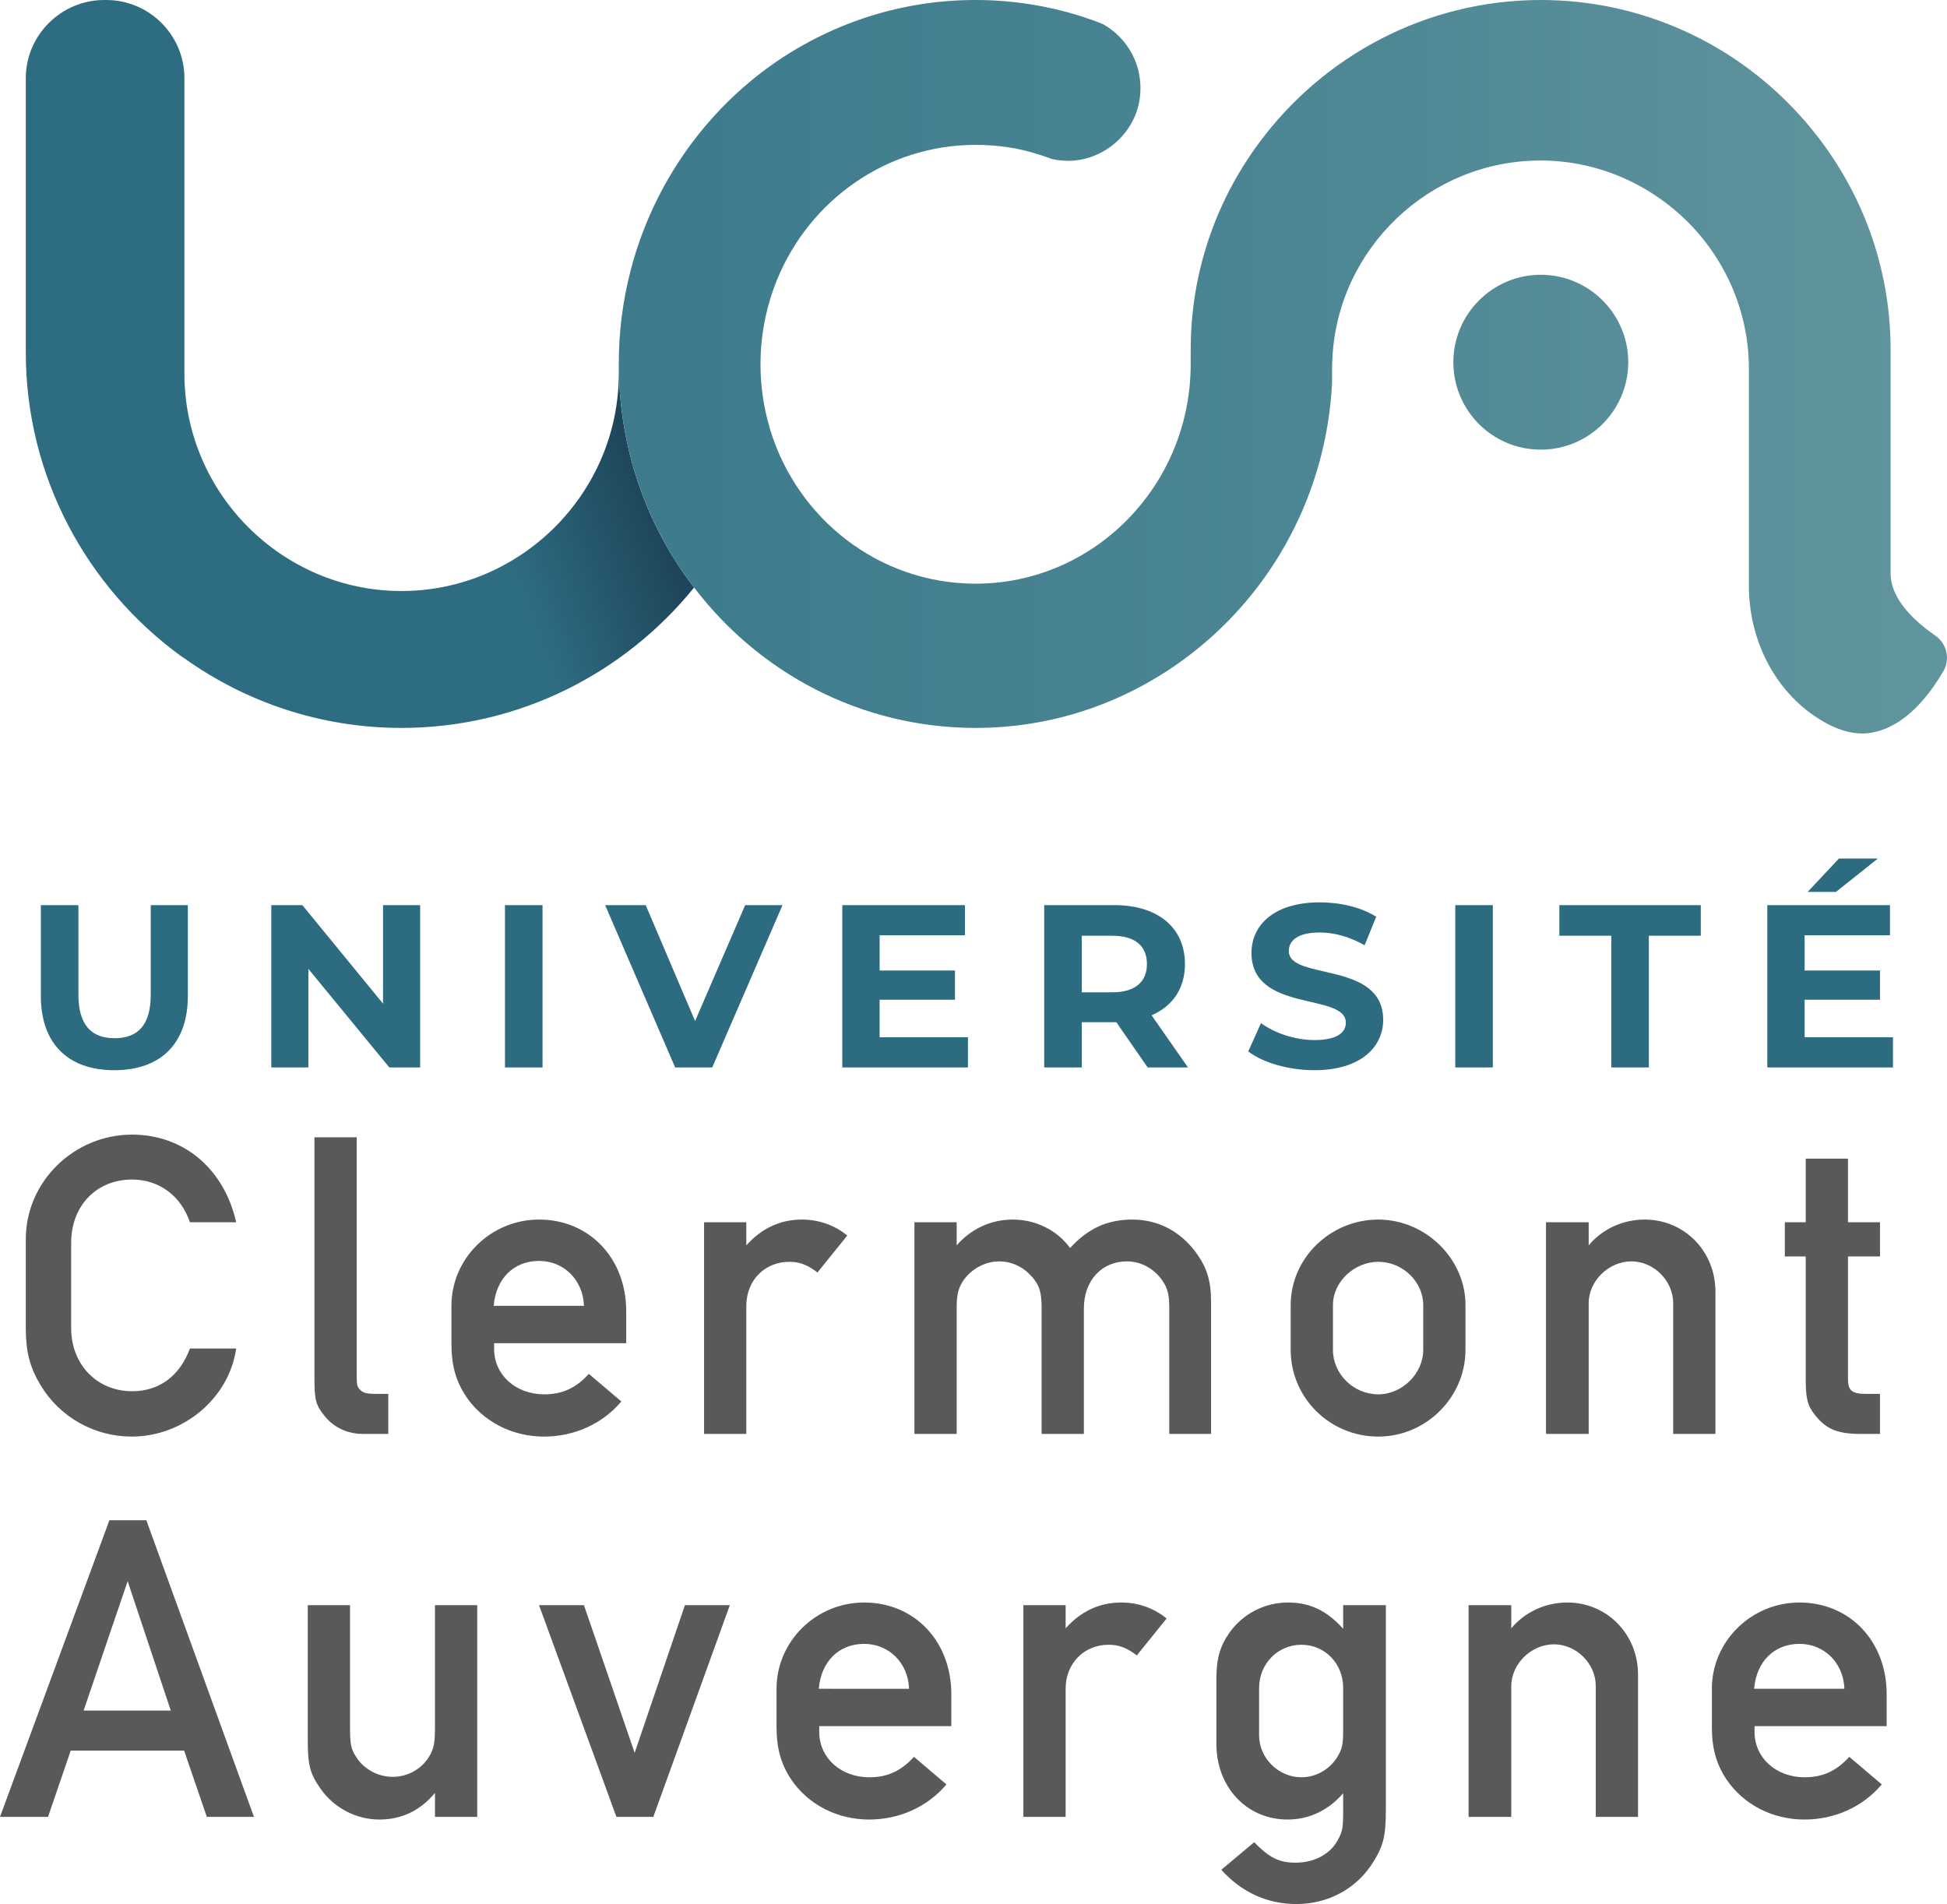 <svg xmlns="http://www.w3.org/2000/svg" width="600" height="586.811" viewBox="0 0 600 586.811"><linearGradient id="a" gradientUnits="userSpaceOnUse" x1="11.691" y1="136.461" x2="178.453" y2="75.765" gradientTransform="translate(0 2.743)"><stop offset=".706" stop-color="#2e6c82"/><stop offset=".967" stop-color="#1e465a"/></linearGradient><path d="M213.898 181.066c-21.342 26.358-53.896 43.274-90.188 43.274-24.883 0-47.996-7.966-66.88-21.44-.393-.295-.786-.492-1.18-.787-28.817-21.047-47.7-55.175-47.7-93.533V24.096C7.95 10.82 18.867 0 32.144 0h.59c13.278 0 24.097 10.819 24.097 24.096v91.074c0 36.784 30.095 66.978 66.879 66.978s66.977-30.194 66.977-66.978v-3.049c0 26.063 8.655 50.061 23.211 68.945z" fill="url(#a)"/><linearGradient id="b" gradientUnits="userSpaceOnUse" x1="190.687" y1="113.028" x2="600" y2="113.028"><stop offset="0" stop-color="#3c7a8c"/><stop offset=".502" stop-color="#4c8694"/><stop offset=".997" stop-color="#61959d"/></linearGradient><path d="M596.29 195.818c-5.802-4.032-13.67-10.917-13.67-19.08v-68.944c0-29.703-12.098-56.553-31.67-76.125C531.477 12.097 504.43 0 474.826 0c-35.505 0-67.174 17.408-86.845 44.062-13.277 17.9-21.047 39.93-21.047 63.732v4.425c0 37.374-29.702 67.666-66.29 67.666-29.898 0-55.175-20.162-63.436-47.897v-.098c-1.869-6.196-2.852-12.884-2.852-19.67 0-8.95 1.77-17.9 5.212-26.26 10.032-24.293 33.637-41.308 61.077-41.308 6.59 0 12.884.885 18.785 2.754 1.574.491 3.147.983 4.623 1.573 1.77.394 3.54.59 5.409.59 10.72-.196 20.162-8.36 21.736-18.982 1.475-9.933-3.541-18.883-11.41-23.21h-.098c-2.065-.886-4.13-1.574-6.196-2.263-.098-.098-.196-.098-.295-.098C322.872 1.77 311.955 0 300.645 0c-22.523 0-43.472 6.885-61.077 18.785-29.407 20.064-48.88 54.389-48.88 93.336 0 26.063 8.654 49.963 23.21 68.945 20.064 26.358 51.438 43.275 86.747 43.275 24.883 0 47.799-8.459 66.289-22.72 25.178-19.375 41.898-49.57 43.57-83.697v-4.23c0-1.081 0-2.163.098-3.245v-.098c1.672-33.833 29.997-60.88 64.125-60.88 17.605 0 33.637 7.278 45.34 18.884 11.606 11.605 18.884 27.636 18.884 45.34v66.879c0 15.638 7.082 30.98 19.966 39.93 5.114 3.541 10.72 5.902 16.13 5.508 2.655-.196 5.212-.983 7.572-2.163 7.377-3.64 12.884-11.212 16.228-16.917 2.263-3.836 1.082-8.655-2.557-11.114zM474.826 84.681c-14.851 0-26.948 12.097-26.948 26.948s11.998 26.949 26.948 26.949c14.851 0 26.948-12.098 26.948-26.949s-12.097-26.948-26.948-26.948z" fill="url(#b)"/><path fill="#2d6b81" d="M-870.033 256.647h93.484v93.484h-93.484z"/><path d="M40.57 442.746c15.9 0 30.017-11.786 32.21-27.138H58.526c-3.153 8.499-9.458 13.159-17.819 13.159-10.827 0-18.777-8.225-18.777-19.463v-26.316c0-11.377 7.812-19.463 18.777-19.463 8.361 0 15.077 5.072 17.819 13.158H72.78c-3.7-16.447-16.173-27.001-32.073-27.001-17.954 0-32.757 14.528-32.757 32.21v27.412c0 7.264 1.233 12.062 4.523 17.544 5.894 9.868 16.584 15.898 28.097 15.898zm71.27-.822h7.814V429.59H116.5c-3.564 0-4.66-.275-5.62-1.37-.959-1.097-.959-1.371-.959-5.758v-71.957h-13.02v74.288c0 6.716.411 8.223 3.152 11.65 2.879 3.563 7.128 5.482 11.788 5.482zm55.785.822c9.457 0 18.092-3.974 23.848-10.827l-10.005-8.498c-3.838 4.249-8.087 6.304-13.706 6.304-8.91 0-15.488-6.03-15.488-13.98v-1.78h40.707v-9.87c0-16.31-11.376-28.234-26.864-28.234-14.803 0-27.001 11.924-27.001 26.59v11.513c0 6.99 1.37 11.65 4.523 16.447 5.208 7.675 14.117 12.335 23.986 12.335zm-1.508-54.14c7.675 0 13.57 5.895 13.843 13.844h-27.823c.685-8.36 6.167-13.843 13.98-13.843zm85.801 3.565l9.183-11.377c-3.974-3.288-8.91-4.933-13.98-4.933-6.716 0-12.473 2.74-17.132 7.95v-7.128h-13.021v65.241h13.02V402.45c0-7.812 5.62-13.568 13.295-13.568 3.153 0 5.62.96 8.635 3.29zm97.037-16.31c-7.676 0-13.706 2.74-19.189 8.771-3.974-5.482-10.553-8.771-17.68-8.771-6.717 0-12.884 2.878-17.27 7.95v-7.128h-13.021v65.241h13.02v-38.65c0-4.113.412-5.895 1.782-8.224 2.468-3.838 6.853-6.306 11.377-6.306 3.289 0 6.716 1.37 9.183 3.838 3.015 3.015 3.837 5.209 3.837 10.691v38.651h13.021v-38.65c0-8.636 5.483-14.53 13.295-14.53 4.387 0 8.498 2.33 10.966 6.031 1.644 2.467 2.055 4.386 2.055 8.498v38.651h12.884v-40.432c0-6.854-1.233-10.691-4.66-15.489-4.797-6.442-11.513-10.142-19.6-10.142zm75.795 0c-14.803 0-27.002 11.924-27.002 26.315v13.844c0 14.802 12.062 26.726 27.002 26.726 14.665 0 26.863-12.061 26.863-26.726v-13.844c0-14.254-12.335-26.315-26.863-26.315zm13.843 40.159c0 7.264-6.443 13.705-13.843 13.705-7.676 0-13.98-6.304-13.98-13.705v-13.844c0-7.126 6.578-13.294 13.98-13.294 7.537 0 13.843 6.168 13.843 13.294v13.844zm90.048 25.904v-43.86c0-12.472-9.595-22.203-21.793-22.203-6.716 0-13.02 2.878-17.27 7.95v-7.128H476.42v65.241h13.158v-40.296c0-6.853 6.167-12.884 13.158-12.884 6.853 0 12.883 5.894 12.883 12.884v40.296h13.022zm27.822-16.995c0 6.167.549 8.36 3.016 11.376 3.426 4.249 6.99 5.62 13.98 5.62h5.894v-12.336h-4.112c-4.523 0-5.757-.96-5.757-4.66v-37.693h9.87v-10.553h-9.87v-19.6h-13.02v19.6h-6.443v10.553h6.442v37.693zM33.717 468.526L0 559.946h14.803l6.99-20.422h34.95l6.99 20.423h14.53l-33.17-91.42H33.717zm-7.95 58.663l13.57-39.885 13.295 39.885H25.768zm108.277 4.385c0 5.484-.274 6.854-1.37 9.047-2.194 4.25-6.717 6.99-11.651 6.99-4.66 0-9.046-2.467-11.376-6.305-1.508-2.33-1.782-3.975-1.782-8.909v-37.692h-13.02v42.078c0 7.264.821 10.142 3.974 14.529 4.112 5.893 10.965 9.457 18.092 9.457 6.853 0 12.61-2.741 17.133-8.224v7.402h13.02v-65.242h-13.02v36.87zm61.536 8.636l-15.625-45.505h-13.843l23.848 65.242h11.376l23.575-65.242h-13.843L195.58 540.21zm70.722-46.327c-14.803 0-27.002 11.924-27.002 26.59v11.513c0 6.99 1.37 11.65 4.524 16.447 5.208 7.675 14.117 12.336 23.985 12.336 9.457 0 18.092-3.975 23.849-10.828l-10.005-8.498c-3.838 4.25-8.088 6.305-13.707 6.305-8.908 0-15.487-6.031-15.487-13.98v-1.782h40.707v-9.868c0-16.311-11.377-28.235-26.864-28.235zm-13.98 26.59c.685-8.36 6.168-13.844 13.98-13.844 7.675 0 13.568 5.894 13.843 13.843H252.32zm76.069-18.64v-7.128H315.37v65.242h13.02v-39.475c0-7.812 5.62-13.568 13.296-13.568 3.152 0 5.62.96 8.635 3.29l9.183-11.377c-3.975-3.289-8.91-4.934-13.98-4.934-6.716 0-12.473 2.74-17.133 7.95zm85.526.137c-5.072-5.62-10.28-8.087-16.996-8.087-7.127 0-13.843 3.427-17.955 9.183-3.016 4.249-4.113 8.087-4.113 14.391v20.012c0 13.294 9.32 23.3 21.93 23.3 6.716 0 12.61-2.879 17.134-8.087v4.797c0 5.894-.138 6.854-1.646 9.595-2.33 4.386-7.264 6.99-13.02 6.99-5.071 0-8.087-1.508-12.747-6.305l-10.143 8.498c6.306 6.99 14.255 10.554 23.164 10.554 9.869 0 18.64-4.798 23.712-13.021 3.152-5.072 3.837-8.086 3.837-16.174v-62.911h-13.157v7.265zm0 31.523c0 3.565-.275 5.209-1.235 6.99-2.192 4.387-6.715 7.265-11.65 7.265-6.99 0-13.02-5.894-13.02-12.884v-14.665c0-7.402 5.756-13.295 13.02-13.295 7.265 0 12.885 5.756 12.885 13.295v13.294zm69.076-39.61c-6.715 0-13.02 2.878-17.269 7.95v-7.128h-13.158v65.242h13.158V519.65c0-6.853 6.167-12.884 13.158-12.884 6.853 0 12.883 5.894 12.883 12.884v40.297h13.021v-43.86c0-12.473-9.594-22.204-21.793-22.204zm98.41 38.103v-9.868c0-16.311-11.377-28.235-26.864-28.235-14.803 0-27.002 11.924-27.002 26.59v11.513c0 6.99 1.37 11.65 4.524 16.447 5.207 7.675 14.117 12.336 23.986 12.336 9.456 0 18.09-3.975 23.848-10.828l-10.005-8.498c-3.838 4.25-8.087 6.305-13.707 6.305-8.908 0-15.488-6.031-15.488-13.98v-1.782h40.708zm-40.845-11.514c.686-8.36 6.168-13.843 13.98-13.843 7.676 0 13.57 5.894 13.844 13.843h-27.824z" fill="#58595a"/><path d="M46.454 306.537c0 9.503-4.072 13.433-11.146 13.433-7.002 0-11.146-3.93-11.146-13.433v-27.58H12.587v28.008c0 14.719 8.43 22.864 22.65 22.864 14.218 0 22.649-8.145 22.649-22.864v-28.008H46.454v27.58zm71.587 2.786l-24.864-30.366h-9.575v50.015h11.432v-30.366l24.936 30.366h9.503v-50.015H118.04v30.366zm37.577 19.649h11.574v-50.015h-11.574v50.015zm58.585-14.29l-15.219-35.725H186.48l21.578 50.015h11.432l21.65-50.015h-11.504l-15.433 35.725zm56.868-6.573h23.221v-9.003h-23.22v-10.86h26.293v-9.289h-37.797v50.015h38.726v-9.289H271.07V308.11zm94.094-11.003c0-11.218-8.36-18.149-21.72-18.149h-21.65v50.015h11.575v-13.933h10.646l9.646 13.933h12.432l-11.218-16.076c6.502-2.787 10.29-8.288 10.29-15.79zm-22.364 8.716h-9.431v-17.434h9.43c7.075 0 10.647 3.216 10.647 8.718 0 5.43-3.572 8.716-10.646 8.716zm54.366-12.718c0-3.144 2.644-5.716 9.503-5.716 4.43 0 9.217 1.286 13.861 3.93l3.573-8.788c-4.645-2.93-11.075-4.43-17.362-4.43-14.219 0-21.079 7.073-21.079 15.576 0 18.577 29.08 12.146 29.08 21.506 0 3.073-2.786 5.359-9.644 5.359-6.002 0-12.29-2.144-16.506-5.216l-3.93 8.717c4.43 3.43 12.433 5.787 20.364 5.787 14.29 0 21.22-7.145 21.22-15.504 0-18.363-29.08-12.004-29.08-21.22zm51.296 35.868h11.575v-50.015h-11.575v50.015zm32.077-40.584h16.005v40.584h11.574v-40.584h16.005v-9.43H480.54v9.43zm98.168-23.792h-12.004l-9.646 10.289h8.717l12.933-10.29zm-22.579 55.087V308.11h23.221v-9.003h-23.22v-10.86h26.293v-9.289h-37.797v50.015h38.726v-9.289h-27.223z" fill="#2d6b81"/></svg>